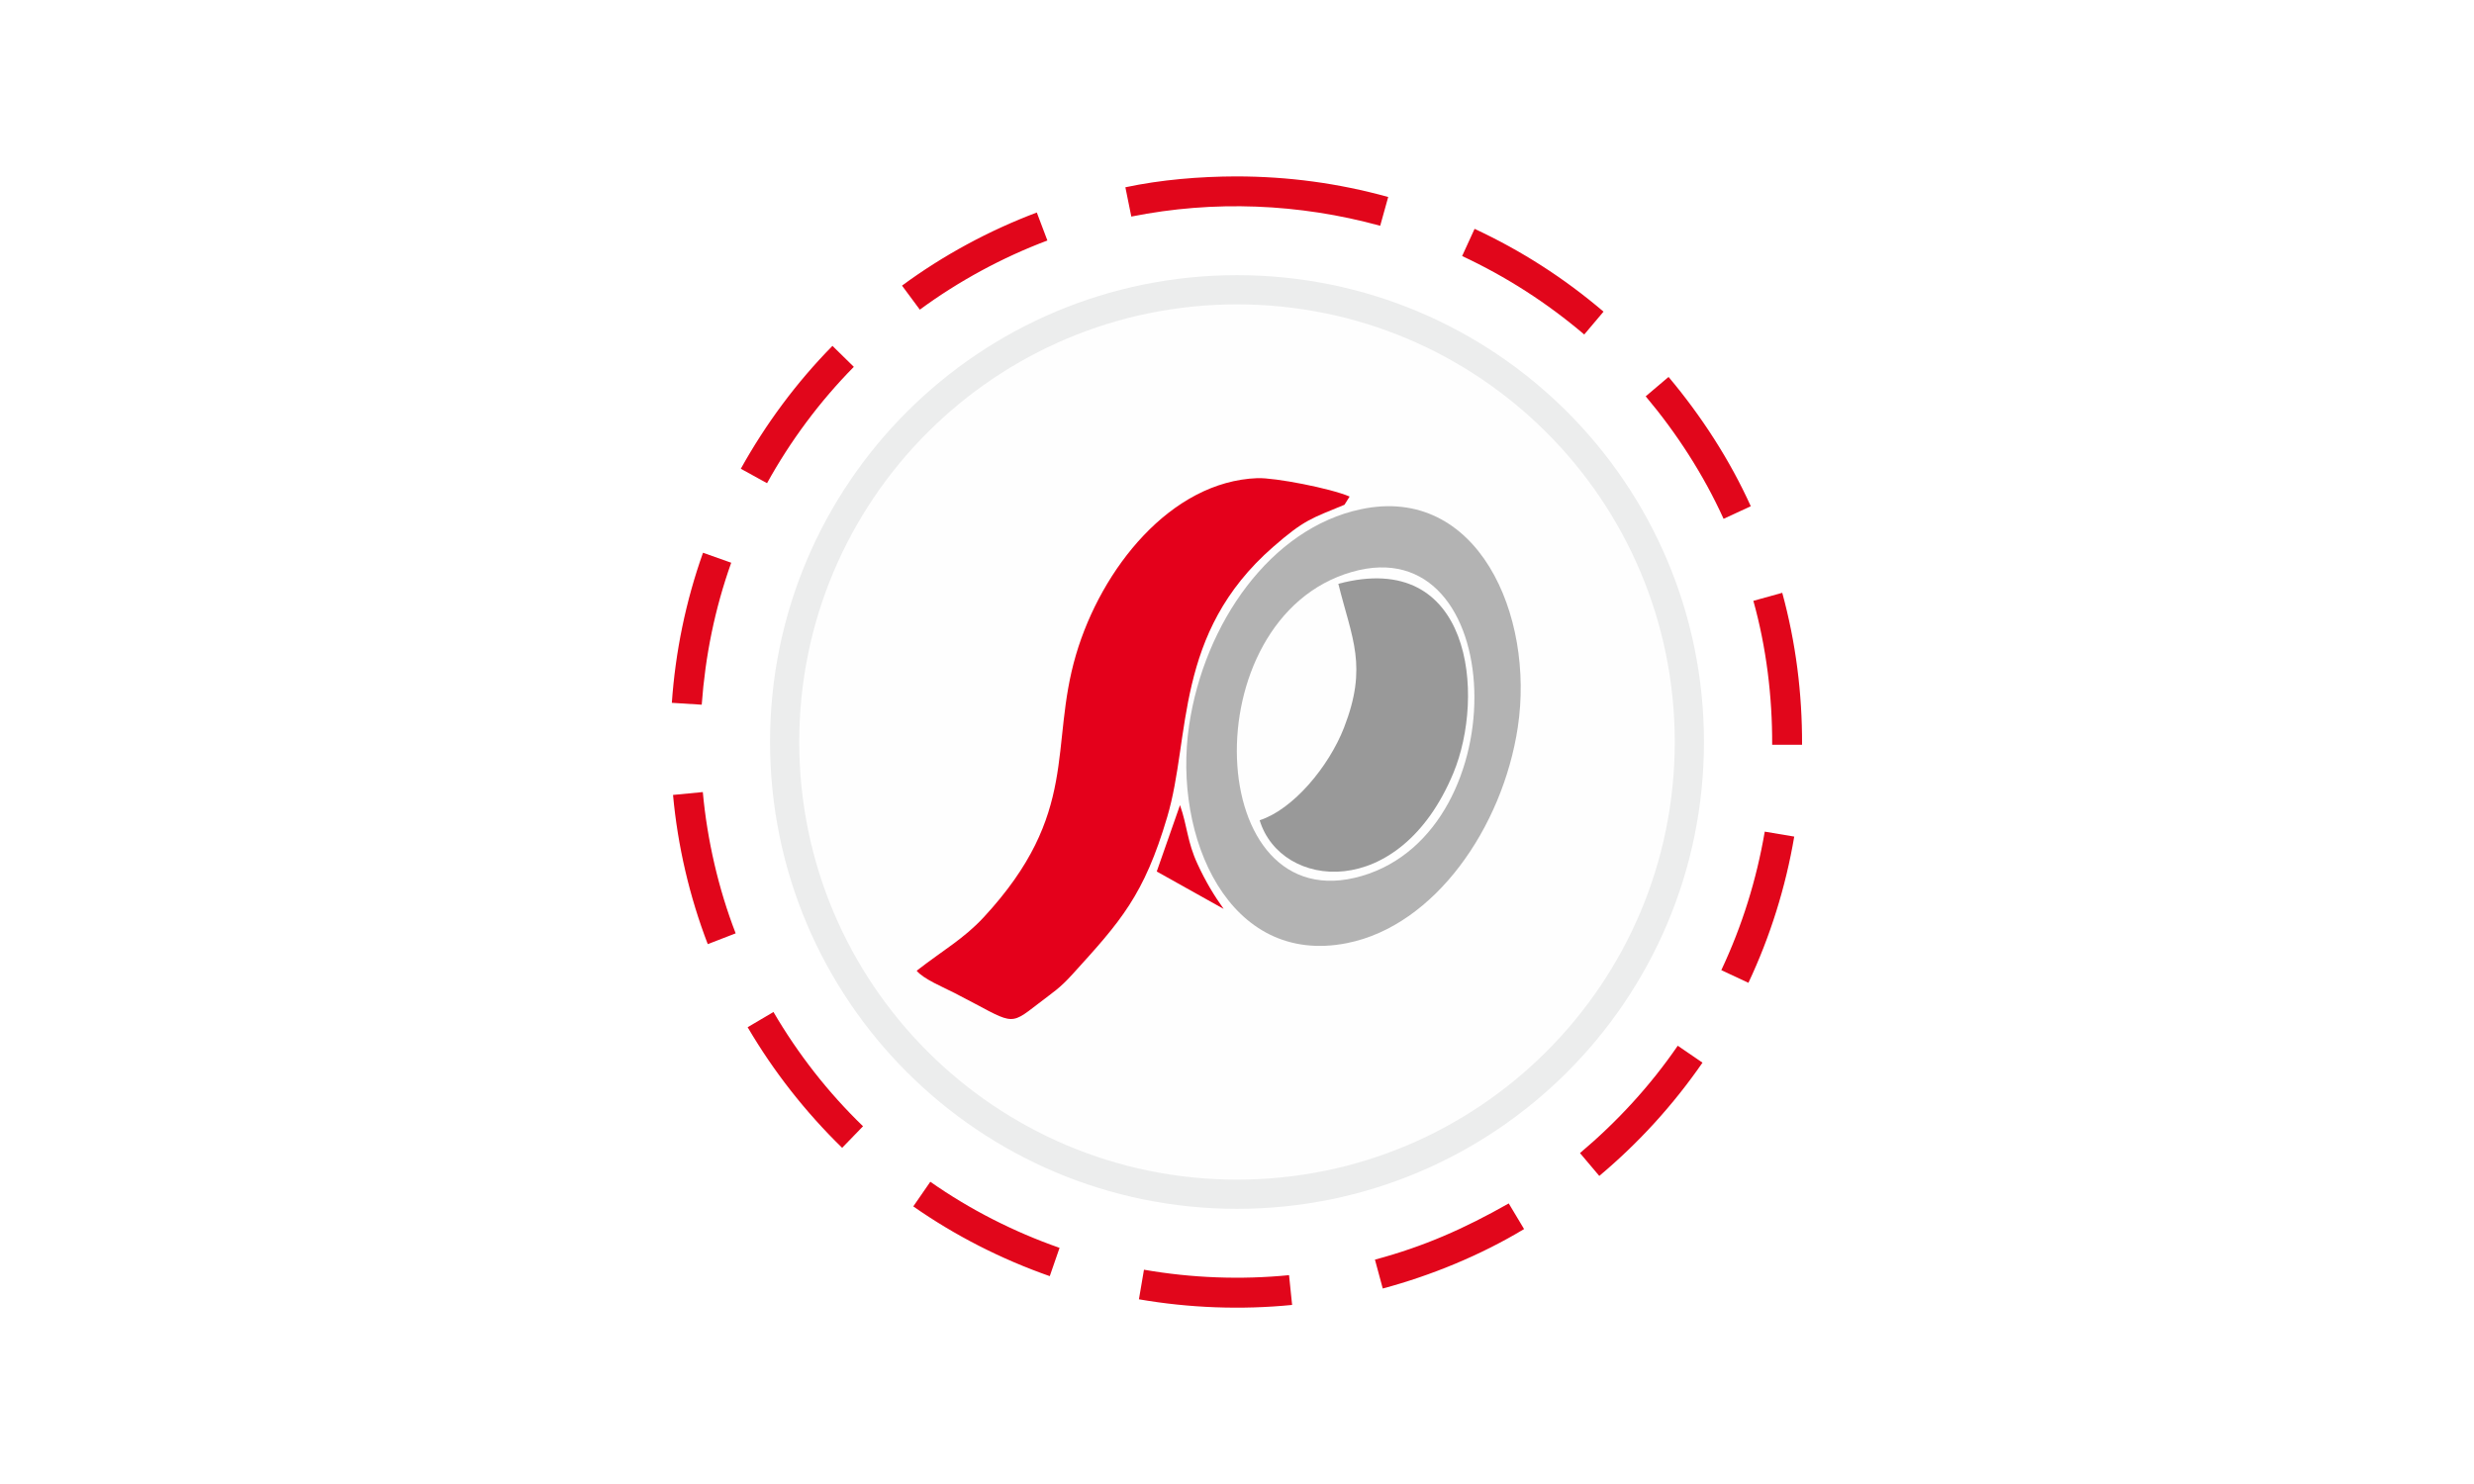 <?xml version="1.0" encoding="UTF-8"?>
<!DOCTYPE svg PUBLIC "-//W3C//DTD SVG 1.1//EN" "http://www.w3.org/Graphics/SVG/1.1/DTD/svg11.dtd">
<!-- Creator: CorelDRAW -->
<svg xmlns="http://www.w3.org/2000/svg" xml:space="preserve" width="250px" height="150px" version="1.1" style="shape-rendering:geometricPrecision; text-rendering:geometricPrecision; image-rendering:optimizeQuality; fill-rule:evenodd; clip-rule:evenodd"
viewBox="0 0 250 150"
 xmlns:xlink="http://www.w3.org/1999/xlink"
 xmlns:xodm="http://www.corel.com/coreldraw/odm/2003">
 <defs>
  <style type="text/css">
   <![CDATA[
    .str1 {stroke:#ECEDED;stroke-width:2.95;stroke-miterlimit:22.926}
    .str0 {stroke:#2B2A29;stroke-width:2.36;stroke-miterlimit:22.926}
    .fil6 {fill:none}
    .fil5 {fill:#999999}
    .fil3 {fill:#B3B3B3}
    .fil4 {fill:#E4001B}
    .fil2 {fill:#FEFEFE}
    .fil0 {fill:white}
    .fil1 {fill:#E1061B;fill-rule:nonzero}
   ]]>
  </style>
    <clipPath id="id0">
     <path d="M125 29.29c25.25,0 45.71,20.46 45.71,45.71 0,25.24 -20.46,45.71 -45.71,45.71 -25.24,0 -45.71,-20.47 -45.71,-45.71 0,-25.25 20.47,-45.71 45.71,-45.71z"/>
    </clipPath>
 </defs>
 <g id="Ebene_x0020_1">
  <rect class="fil0" width="250" height="150"/>
  <g id="_1876324123744">
   <path class="fil1" d="M104.77 21.48c-4.83,1.82 -9.47,4.33 -13.62,7.39l1.8 2.43c3.91,-2.88 8.34,-5.28 12.89,-6.99l-1.07 -2.83zm20.16 -3.65c-3.69,0.01 -7.6,0.33 -11.21,1.1l0.6 2.96c8.35,-1.67 16.95,-1.32 25.15,0.93l0.81 -2.91c-5.08,-1.4 -10.08,-2.07 -15.35,-2.08zm-40.81 17.13c-3.64,3.7 -6.74,7.89 -9.26,12.42l2.65 1.46c2.37,-4.29 5.33,-8.27 8.77,-11.76l-2.16 -2.12zm-13.08 20.91c-1.74,4.89 -2.79,10 -3.15,15.17l3.02 0.19c0.36,-4.94 1.32,-9.68 2.98,-14.35l-2.85 -1.01zm-3.03 24.48c0.47,5.14 1.66,10.26 3.51,15.08l2.82 -1.09c-1.75,-4.52 -2.88,-9.46 -3.32,-14.28l-3.01 0.29zm7.54 23.48c2.63,4.48 5.83,8.56 9.55,12.19l2.11 -2.18c-3.53,-3.41 -6.58,-7.32 -9.05,-11.55l-2.61 1.54zm16.74 18.11c4.23,2.96 8.91,5.34 13.79,7.05l0.99 -2.86c-4.63,-1.62 -9.05,-3.87 -13.06,-6.68l-1.72 2.49zm22.8 9.39c5.08,0.88 10.35,1.08 15.48,0.57l-0.31 -3.01c-4.85,0.48 -9.85,0.29 -14.66,-0.55l-0.51 2.99zm24.64 -1.09c4.92,-1.32 9.92,-3.38 14.28,-6.01l-1.55 -2.59c-4.46,2.53 -8.55,4.35 -13.52,5.68l0.79 2.92zm21.88 -11.38c4,-3.36 7.46,-7.16 10.43,-11.45l-2.5 -1.71c-2.79,4.06 -6.11,7.67 -9.88,10.85l1.95 2.31zm15.07 -19.52c2.21,-4.7 3.76,-9.66 4.63,-14.78l-2.98 -0.5c-0.83,4.86 -2.29,9.54 -4.39,14l2.74 1.28zm5.42 -24.06l-3.02 0c0.02,-4.88 -0.59,-9.85 -1.9,-14.55l2.92 -0.81c1.37,5.02 2.02,10.16 2,15.36zm-5.18 -24.11c-2.12,-4.69 -5,-9.13 -8.31,-13.07l-2.31 1.96c3.13,3.72 5.86,7.94 7.87,12.38l2.75 -1.27zm-14.88 -19.67c-3.98,-3.39 -8.29,-6.16 -13.03,-8.37l-1.26 2.75c4.49,2.1 8.56,4.72 12.34,7.93l1.95 -2.31z"/>
   <g>
   </g>
   <g style="clip-path:url(#id0)">
    <g>
     <rect class="fil2 str0" x="3.81" y="-42.99" width="242.39" height="244.44"/>
     <g>
      <path class="fil3" d="M137.53 51.47c-9.12,1.92 -15.84,11.53 -17.37,21.85 -1.67,11.28 4.01,24.38 15.95,22.01 8.88,-1.76 15.73,-11.7 17.26,-21.79 1.73,-11.39 -4.08,-24.55 -15.84,-22.07z"/>
      <path class="fil4" d="M92.63 98.12c0.68,0.84 2.72,1.68 3.85,2.26 6.02,3.09 5.35,3.45 8.45,1.06 1.52,-1.18 2.12,-1.5 3.46,-2.98 4.84,-5.33 7.21,-7.94 9.56,-15.89 2.4,-8.08 0.66,-18.52 10.69,-27.28 3.16,-2.76 3.88,-2.89 7.22,-4.27l0.52 -0.83c-1.95,-0.84 -7.56,-1.92 -9.32,-1.86 -8.75,0.33 -15.76,9.13 -18.33,17.85 -2.74,9.31 0.44,15.98 -9.32,26.53 -2.02,2.18 -4.08,3.31 -6.78,5.41z"/>
      <path class="fil2" d="M136.61 57.81c-16.26,4.67 -15.03,35.39 0.97,30.74 15.9,-4.61 14.82,-35.28 -0.97,-30.74z"/>
      <path class="fil5" d="M135.24 59.01c1.38,5.56 3,8.31 0.57,14.55 -1.53,3.92 -5.11,8.24 -8.52,9.35 2.12,6.99 14.12,8.33 19.57,-4.76 3.27,-7.87 1.87,-22.73 -11.62,-19.14z"/>
      <path class="fil4" d="M116.89 88.09l6.76 3.78c-0.96,-1.35 -1.79,-2.7 -2.64,-4.54 -1.04,-2.23 -1.02,-3.8 -1.77,-5.95l-2.35 6.71z"/>
     </g>
    </g>
   </g>
   <path class="fil6 str1" d="M125 29.29c25.25,0 45.71,20.46 45.71,45.71 0,25.24 -20.46,45.71 -45.71,45.71 -25.24,0 -45.71,-20.47 -45.71,-45.71 0,-25.25 20.47,-45.71 45.71,-45.71z"/>
  </g>
 </g>
</svg>

